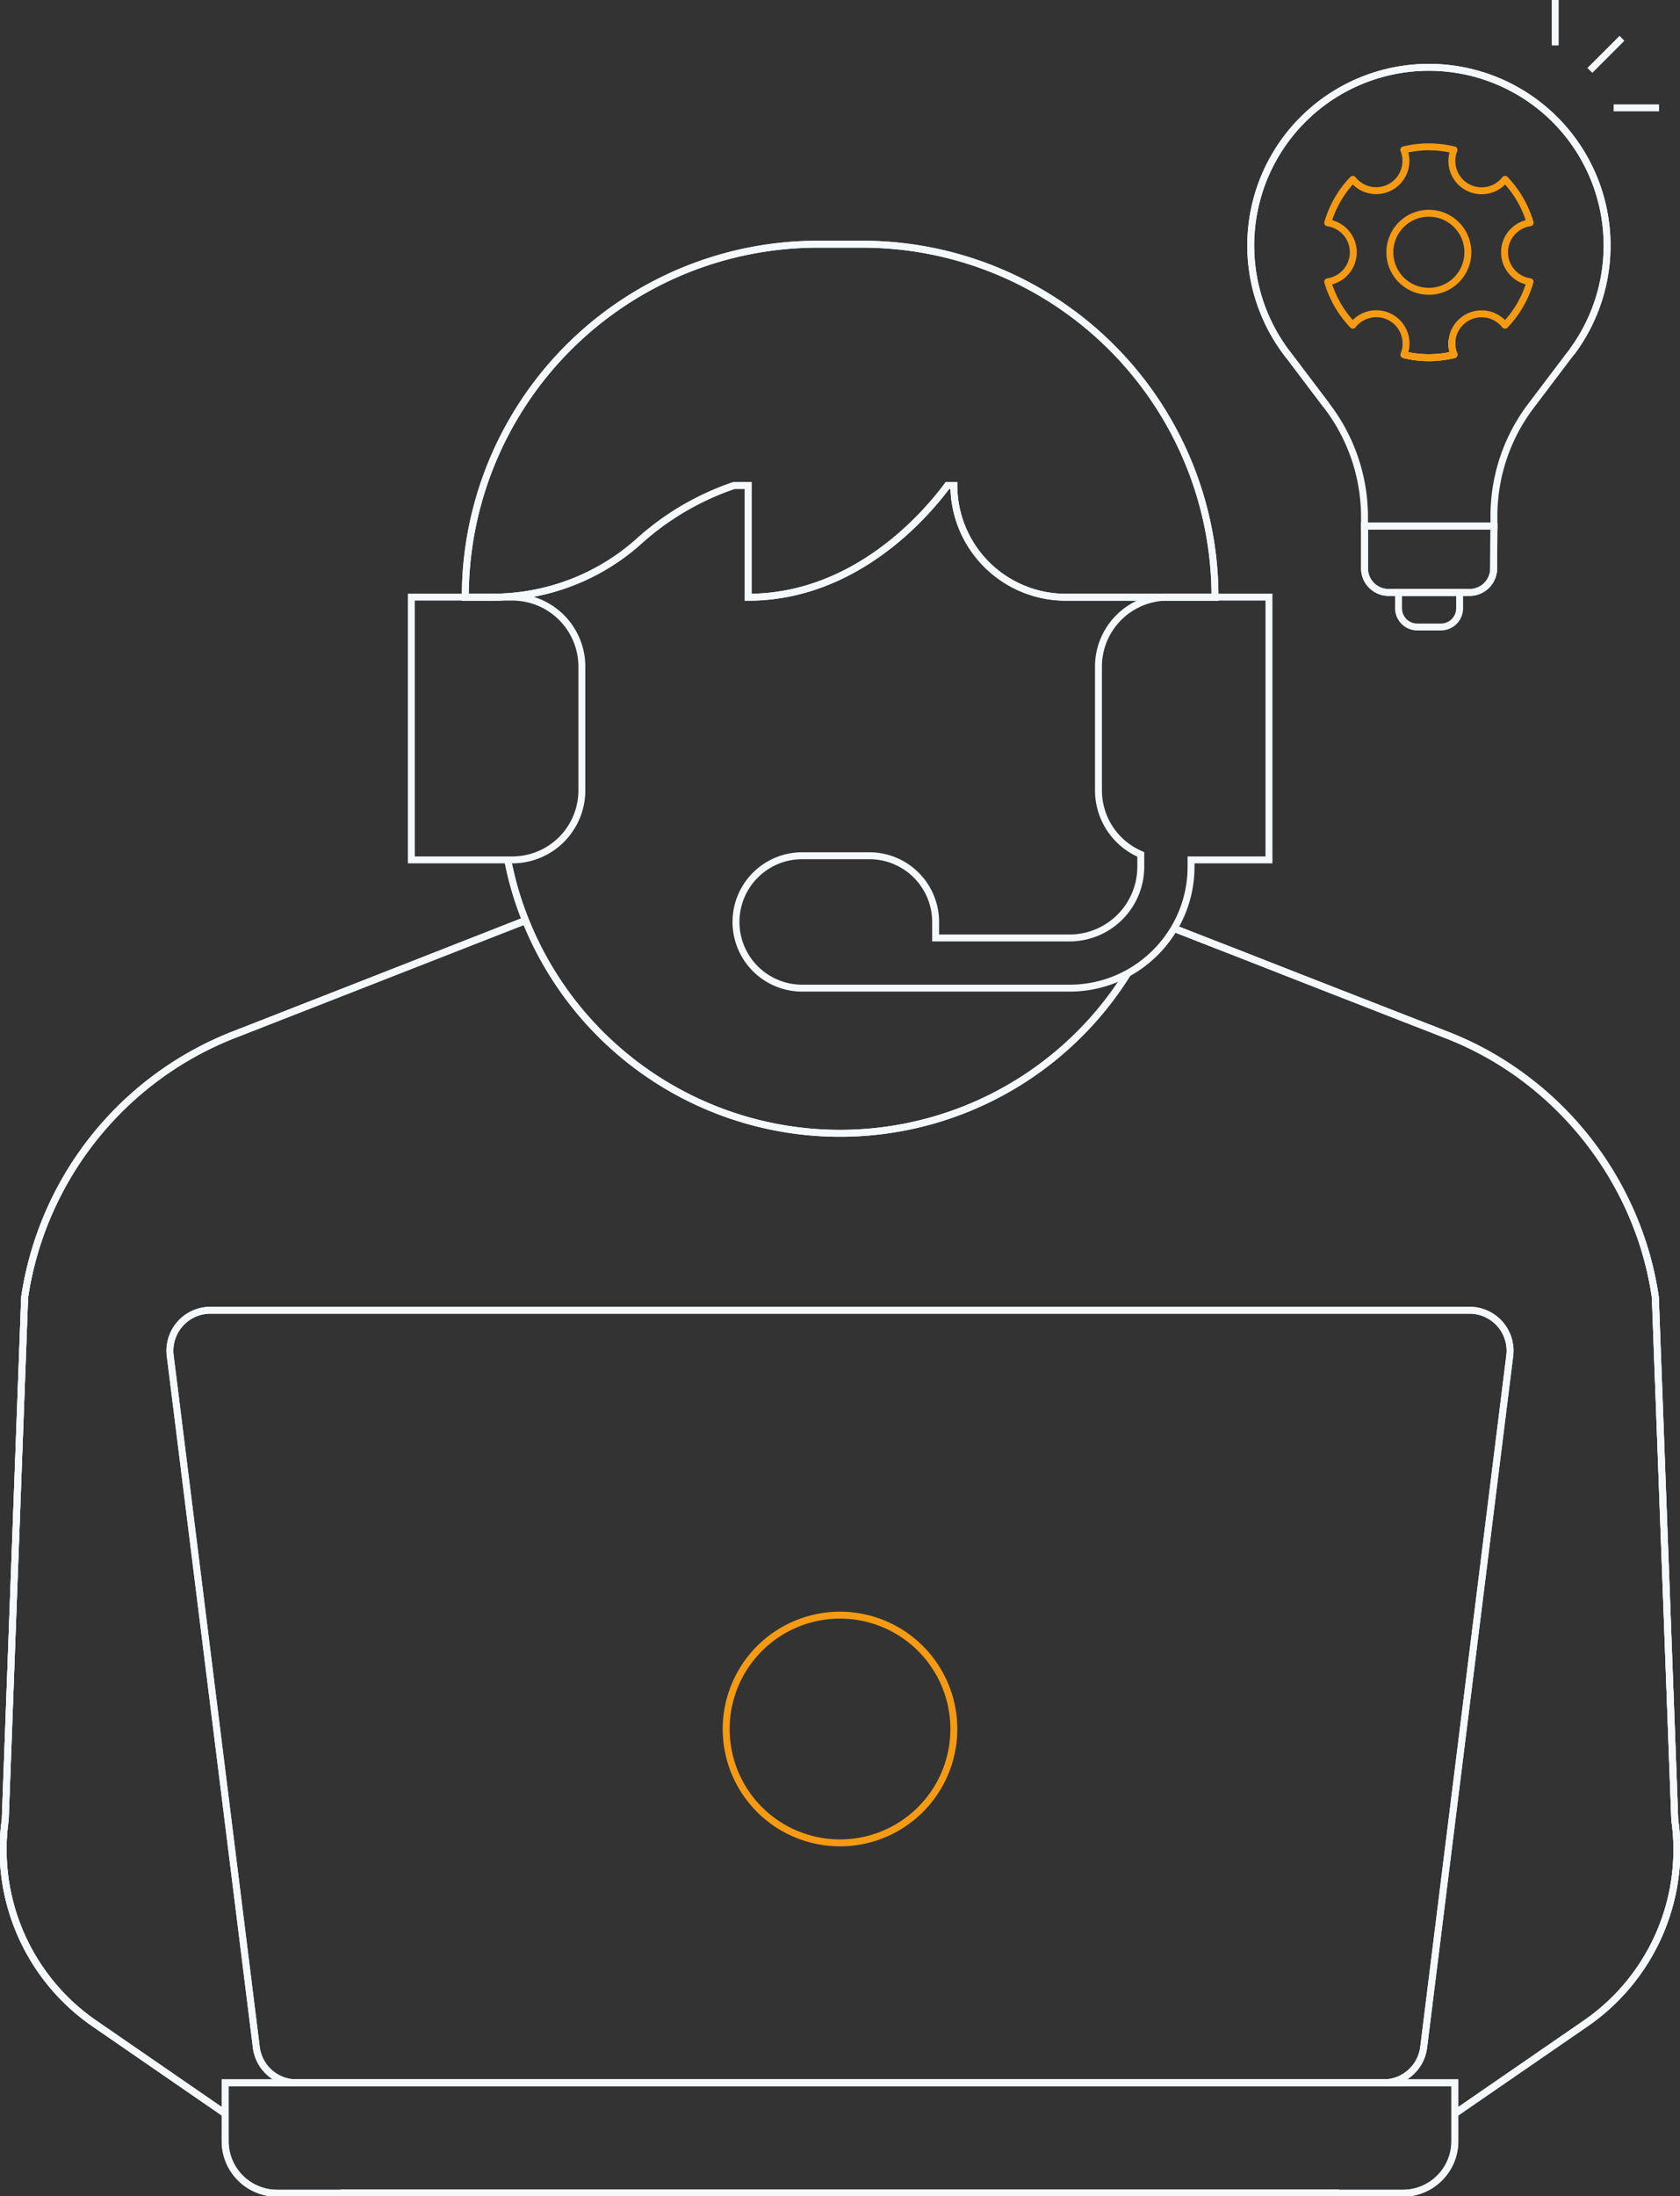 <svg xmlns="http://www.w3.org/2000/svg" xmlns:xlink="http://www.w3.org/1999/xlink" width="242.72" height="317.232" viewBox="0 0 242.72 317.232">
  <rect x="0" y="0" width="242.72" height="317.232" fill="#333333" stroke="none"/>
  <defs>
    <clipPath id="clip-path">
      <rect id="Rectangle_325" data-name="Rectangle 325" width="242.72" height="317.232" fill="none"/>
    </clipPath>
  </defs>
  <g id="Groupe_397" data-name="Groupe 397" transform="translate(0 -0.001)">
    <g id="Groupe_396" data-name="Groupe 396" transform="translate(0 0.001)" clip-path="url(#clip-path)">
      <path id="Tracé_2585" data-name="Tracé 2585" d="M190.7,150.76l5.582,2.184c.906.356,1.828.712,2.75,1.068l1.7.663c3.964,1.553,7.992,3.139,11.746,4.6,1.877.744,3.689,1.44,5.387,2.1s3.284,1.294,4.724,1.845l1.2.469c.389.162.761.291,1.116.437s.712.275,1.035.4c.486.194.954.372,1.375.534.275.113.534.21.793.308.373.145.7.275.987.388.372.146.68.275.906.356.114.049.211.081.275.114a.812.812,0,0,1,.114.048" transform="translate(-21.07 -16.658)" fill="none" stroke="#f6f9fb" stroke-miterlimit="10" stroke-width="1"/>
      <line id="Ligne_155" data-name="Ligne 155" x1="144.275" transform="translate(49.218 316.787)" fill="none" stroke="#f6f9fb" stroke-miterlimit="10" stroke-width="1"/>
      <path id="Tracé_2586" data-name="Tracé 2586" d="M231.261,321.942l18.767-12.926a30.478,30.478,0,0,0,13.008-29.51l-2.816-75.472c-.128-.97-.307-1.925-.5-2.879a45.262,45.262,0,0,0-1.278-4.837A48.368,48.368,0,0,0,237.506,169.8q-1.36-.826-2.766-1.553c-.47-.243-.939-.486-1.424-.712a.462.462,0,0,0-.129-.065c-.922-.421-1.844-.826-2.8-1.2a.964.964,0,0,0-.113-.049c-.066-.032-.163-.064-.277-.113-.226-.081-.533-.21-.9-.356-.292-.113-.616-.243-.987-.389-.259-.1-.518-.194-.793-.307-.42-.162-.89-.34-1.374-.534-.325-.13-.68-.259-1.035-.4s-.729-.275-1.117-.437l-1.2-.47c-1.44-.55-3.025-1.18-4.724-1.844s-3.51-1.359-5.387-2.1c-3.754-1.456-7.781-3.042-11.746-4.6l-1.7-.663c-.922-.357-1.846-.712-2.75-1.068L190.7,150.76" transform="translate(-21.07 -16.658)" fill="none" stroke="#f6f9fb" stroke-miterlimit="10" stroke-width="1"/>
      <path id="Tracé_2587" data-name="Tracé 2587" d="M32.585,321.8,13.811,308.866a30.524,30.524,0,0,1-13-29.507L3.616,203.9a48.254,48.254,0,0,1,29.961-37.828c21.045-8.228,34.152-13.388,42.4-16.62" transform="translate(-0.055 -16.513)" fill="none" stroke="#f6f9fb" stroke-miterlimit="10" stroke-width="1"/>
      <path id="Tracé_2588" data-name="Tracé 2588" d="M32.585,321.8,13.811,308.866a30.524,30.524,0,0,1-13-29.507L3.616,203.9a48.254,48.254,0,0,1,29.961-37.828c21.045-8.228,34.152-13.388,42.4-16.62" transform="translate(-0.055 -16.513)" fill="none" stroke="#f6f9fb" stroke-miterlimit="10" stroke-width="1"/>
      <path id="Tracé_2589" data-name="Tracé 2589" d="M235.315,168.193h.008a48.217,48.217,0,0,1,29.827,37.774l2.81,75.463a30.5,30.5,0,0,1-13,29.508l-18.766,12.926" transform="translate(-25.999 -18.584)" fill="none" stroke="#f6f9fb" stroke-miterlimit="10" stroke-width="1"/>
      <line id="Ligne_156" data-name="Ligne 156" x1="144.275" transform="translate(49.218 316.787)" fill="none" stroke="#f6f9fb" stroke-miterlimit="10" stroke-width="1"/>
      <line id="Ligne_157" data-name="Ligne 157" x1="144.275" transform="translate(49.218 316.787)" fill="none" stroke="#f6f9fb" stroke-miterlimit="10" stroke-width="1"/>
      <path id="Tracé_2590" data-name="Tracé 2590" d="M32.585,321.8,13.819,308.871a30.476,30.476,0,0,1-13.006-29.5l2.8-75.478a48.573,48.573,0,0,1,29.961-37.821L76,149.5" transform="translate(-0.056 -16.519)" fill="none" stroke="#f6f9fb" stroke-miterlimit="10" stroke-width="1"/>
      <path id="Tracé_2591" data-name="Tracé 2591" d="M231.261,321.942l18.767-12.926a30.478,30.478,0,0,0,13.008-29.51l-2.8-75.472c-.145-.97-.307-1.925-.518-2.879a45.262,45.262,0,0,0-1.278-4.837A49.167,49.167,0,0,0,237.506,169.8q-1.36-.826-2.766-1.553c-.47-.259-.939-.486-1.424-.712a.462.462,0,0,0-.129-.065q-1.432-.679-2.911-1.262l-.277-.1-.9-.356-.987-.389-.793-.307-1.374-.534-1.035-.4-1.117-.437-1.2-.47-4.724-1.844-5.387-2.1-11.746-4.6-1.7-.663-2.75-1.068L190.7,150.76" transform="translate(-21.07 -16.658)" fill="none" stroke="#f6f9fb" stroke-miterlimit="10" stroke-width="1"/>
      <line id="Ligne_158" data-name="Ligne 158" x1="144.267" transform="translate(49.226 316.787)" fill="none" stroke="#f6f9fb" stroke-miterlimit="10" stroke-width="1"/>
      <path id="Tracé_2592" data-name="Tracé 2592" d="M27.643,219.331,40.08,319.221a5.849,5.849,0,0,0,5.8,5.126H202.935a5.849,5.849,0,0,0,5.8-5.127l12.435-99.89a5.849,5.849,0,0,0-5.8-6.573H33.448A5.85,5.85,0,0,0,27.643,219.331Z" transform="translate(-3.049 -23.508)" fill="none" stroke="#f6f9fb" stroke-miterlimit="10" stroke-width="1"/>
      <path id="Tracé_2593" data-name="Tracé 2593" d="M150.838,278.714a16.446,16.446,0,1,1-16.445-16.445A16.445,16.445,0,0,1,150.838,278.714Z" transform="translate(-13.031 -28.978)" fill="none" stroke="#f59b13" stroke-linecap="round" stroke-linejoin="round" stroke-width="1"/>
      <path id="Tracé_2594" data-name="Tracé 2594" d="M206.714,354.154H44.088a7.518,7.518,0,0,1-7.519-7.518v-8.428H214.232v8.428A7.518,7.518,0,0,1,206.714,354.154Z" transform="translate(-4.04 -37.368)" fill="none" stroke="#f6f9fb" stroke-miterlimit="10" stroke-width="1"/>
      <path id="Tracé_2595" data-name="Tracé 2595" d="M27.643,219.331,40.08,319.221a5.849,5.849,0,0,0,5.8,5.126H202.935a5.849,5.849,0,0,0,5.8-5.127l12.435-99.89a5.849,5.849,0,0,0-5.8-6.573H33.448A5.85,5.85,0,0,0,27.643,219.331Z" transform="translate(-3.049 -23.508)" fill="none" stroke="#f6f9fb" stroke-miterlimit="10" stroke-width="1"/>
      <path id="Tracé_2596" data-name="Tracé 2596" d="M206.714,354.154H44.088a7.518,7.518,0,0,1-7.519-7.518v-8.428H214.232v8.428A7.518,7.518,0,0,1,206.714,354.154Z" transform="translate(-4.04 -37.368)" fill="none" stroke="#f6f9fb" stroke-miterlimit="10" stroke-width="1"/>
      <line id="Ligne_159" data-name="Ligne 159" x1="4.637" y2="4.636" transform="translate(229.699 5.533)" fill="none" stroke="#f6f9fb" stroke-miterlimit="10" stroke-width="1"/>
      <line id="Ligne_160" data-name="Ligne 160" x1="6.558" transform="translate(233.135 15.577)" fill="none" stroke="#f6f9fb" stroke-miterlimit="10" stroke-width="1"/>
      <line id="Ligne_161" data-name="Ligne 161" y2="6.557" transform="translate(224.69 0)" fill="none" stroke="#f6f9fb" stroke-miterlimit="10" stroke-width="1"/>
      <line id="Ligne_162" data-name="Ligne 162" y1="0.032" transform="translate(72.595 86.214)" fill="none" stroke="#f6f9fb" stroke-miterlimit="10" stroke-width="1"/>
      <path id="Tracé_2597" data-name="Tracé 2597" d="M172.03,156.017a48.936,48.936,0,0,1-86.975-7.6,47.043,47.043,0,0,1-2.588-8.785" transform="translate(-9.111 -15.428)" fill="none" stroke="#f6f9fb" stroke-miterlimit="10" stroke-width="1"/>
      <line id="Ligne_163" data-name="Ligne 163" y1="0.032" transform="translate(72.595 86.214)" fill="none" stroke="#f6f9fb" stroke-miterlimit="10" stroke-width="1"/>
      <path id="Tracé_2598" data-name="Tracé 2598" d="M172.03,156.017a48.936,48.936,0,0,1-86.975-7.6,47.043,47.043,0,0,1-2.588-8.785" transform="translate(-9.111 -15.428)" fill="none" stroke="#f6f9fb" stroke-miterlimit="10" stroke-width="1"/>
      <path id="Tracé_2599" data-name="Tracé 2599" d="M183.887,90.628v.017H162.305A16.161,16.161,0,0,1,146.16,74.5h-.922c-3.009,4.078-13.233,16.146-28.8,16.146V74.5h-2.022a39.337,39.337,0,0,0-13.963,8.251A31.664,31.664,0,0,1,80.945,90.6a7.82,7.82,0,0,1-.857.032c-.243.017-.486.017-.728.017H75.574v-.017a50.933,50.933,0,0,1,50.977-50.977h6.358a50.936,50.936,0,0,1,50.978,50.977Z" transform="translate(-8.35 -4.382)" fill="none" stroke="#f6f9fb" stroke-miterlimit="10" stroke-width="1"/>
      <path id="Tracé_2600" data-name="Tracé 2600" d="M183.887,90.628v.017H162.305A16.161,16.161,0,0,1,146.16,74.5h-.922c-3.009,4.078-13.233,16.146-28.8,16.146V74.5h-2.022a39.337,39.337,0,0,0-13.963,8.251A31.664,31.664,0,0,1,80.945,90.6a7.82,7.82,0,0,1-.857.032c-.243.017-.486.017-.728.017H75.574v-.017a50.933,50.933,0,0,1,50.977-50.977h6.358a50.936,50.936,0,0,1,50.978,50.977Z" transform="translate(-8.35 -4.382)" fill="none" stroke="#f6f9fb" stroke-miterlimit="10" stroke-width="1"/>
      <path id="Tracé_2601" data-name="Tracé 2601" d="M215.42,64.81l.113.153a26.428,26.428,0,0,1,5.406,15.857v1.469h18.7V80.82a26.333,26.333,0,0,1,5.31-15.857l5.4-7.141c.242-.307.485-.614.711-.929h.008" transform="translate(-23.801 -6.287)" fill="none" stroke="#f6f9fb" stroke-miterlimit="10" stroke-width="1"/>
      <path id="Tracé_2602" data-name="Tracé 2602" d="M228.084,57.365a15.327,15.327,0,0,0,7.182-.016,4.235,4.235,0,0,1-.3-1.953" transform="translate(-25.2 -6.121)" fill="none" stroke="#f59b13" stroke-linecap="round" stroke-linejoin="round" stroke-width="1"/>
      <path id="Tracé_2603" data-name="Tracé 2603" d="M214.063,59.713l-5.285-6.988a25.742,25.742,0,1,1,40.929-.929H249.7" transform="translate(-22.444 -1.19)" fill="none" stroke="#f6f9fb" stroke-miterlimit="10" stroke-width="1"/>
      <path id="Tracé_2604" data-name="Tracé 2604" d="M240.323,85.443l-.04,6.1a3.47,3.47,0,0,1-3.47,3.47H225.1a3.475,3.475,0,0,1-3.47-3.47v-6.1Z" transform="translate(-24.487 -9.441)" fill="none" stroke="#f6f9fb" stroke-miterlimit="10" stroke-width="1"/>
      <path id="Tracé_2605" data-name="Tracé 2605" d="M228.084,57.365a15.327,15.327,0,0,0,7.182-.016,4.235,4.235,0,0,1-.3-1.953" transform="translate(-25.2 -6.121)" fill="none" stroke="#f59b13" stroke-linecap="round" stroke-linejoin="round" stroke-width="1"/>
      <path id="Tracé_2606" data-name="Tracé 2606" d="M214.063,59.713l-5.285-6.988a25.742,25.742,0,1,1,40.929-.929H249.7" transform="translate(-22.444 -1.19)" fill="none" stroke="#f6f9fb" stroke-miterlimit="10" stroke-width="1"/>
      <path id="Tracé_2607" data-name="Tracé 2607" d="M240.323,85.443l-.04,6.1a3.47,3.47,0,0,1-3.47,3.47H225.1a3.475,3.475,0,0,1-3.47-3.47v-6.1Z" transform="translate(-24.487 -9.441)" fill="none" stroke="#f6f9fb" stroke-miterlimit="10" stroke-width="1"/>
      <path id="Tracé_2608" data-name="Tracé 2608" d="M233.271,101.193H229.86a2.708,2.708,0,0,1-2.708-2.708V96.2h8.827v2.285A2.708,2.708,0,0,1,233.271,101.193Z" transform="translate(-25.097 -10.63)" fill="none" stroke="#f6f9fb" stroke-miterlimit="10" stroke-width="1"/>
      <path id="Tracé_2609" data-name="Tracé 2609" d="M241.195,39.072a4.305,4.305,0,0,1,3.7-4.261,15.374,15.374,0,0,0-3.622-6.27,4.3,4.3,0,0,1-7.377-4.253,15.213,15.213,0,0,0-7.254-.008,4.3,4.3,0,0,1-7.367,4.261,15.221,15.221,0,0,0-3.625,6.278,4.3,4.3,0,0,1,0,8.514,15.37,15.37,0,0,0,3.625,6.27,4.3,4.3,0,0,1,7.375,4.261.033.033,0,0,1,.025.008h.007c.008,0,.025.008.033.008a15.323,15.323,0,0,0,7.181-.016,4.247,4.247,0,0,1-.3-1.953V51.9a4.3,4.3,0,0,1,7.667-2.291,15.211,15.211,0,0,0,3.623-6.278A4.3,4.3,0,0,1,241.195,39.072Z" transform="translate(-23.826 -2.635)" fill="none" stroke="#f59b13" stroke-linecap="round" stroke-linejoin="round" stroke-width="1"/>
      <path id="Tracé_2610" data-name="Tracé 2610" d="M234.2,45.146a5.636,5.636,0,1,1,2.057-7.7A5.637,5.637,0,0,1,234.2,45.146Z" transform="translate(-24.942 -3.827)" fill="none" stroke="#f59b13" stroke-linecap="round" stroke-linejoin="round" stroke-width="1"/>
      <path id="Tracé_2611" data-name="Tracé 2611" d="M91.447,107.023v17.845A10.046,10.046,0,0,1,81.4,134.915H66.807V96.96H81.4A10.049,10.049,0,0,1,91.447,107.023Z" transform="translate(-7.381 -10.714)" fill="none" stroke="#f6f9fb" stroke-miterlimit="10" stroke-width="1"/>
      <path id="Tracé_2612" data-name="Tracé 2612" d="M196.543,96.96v37.955h-11.26v.986a17.372,17.372,0,0,1-2.443,8.915,17.71,17.71,0,0,1-6.714,6.487,17.473,17.473,0,0,1-8.38,2.136H129.1a9.561,9.561,0,1,1,0-19.123h9.723a9.57,9.57,0,0,1,9.561,9.561v2.314h19.366a10.292,10.292,0,0,0,10.273-10.29v-1.779a10.066,10.066,0,0,1-6.115-9.255V107.023a10.031,10.031,0,0,1,9.707-10.046,2.283,2.283,0,0,1,.34-.017Z" transform="translate(-13.207 -10.714)" fill="none" stroke="#f6f9fb" stroke-miterlimit="10" stroke-width="1"/>
    </g>
  </g>
</svg>

